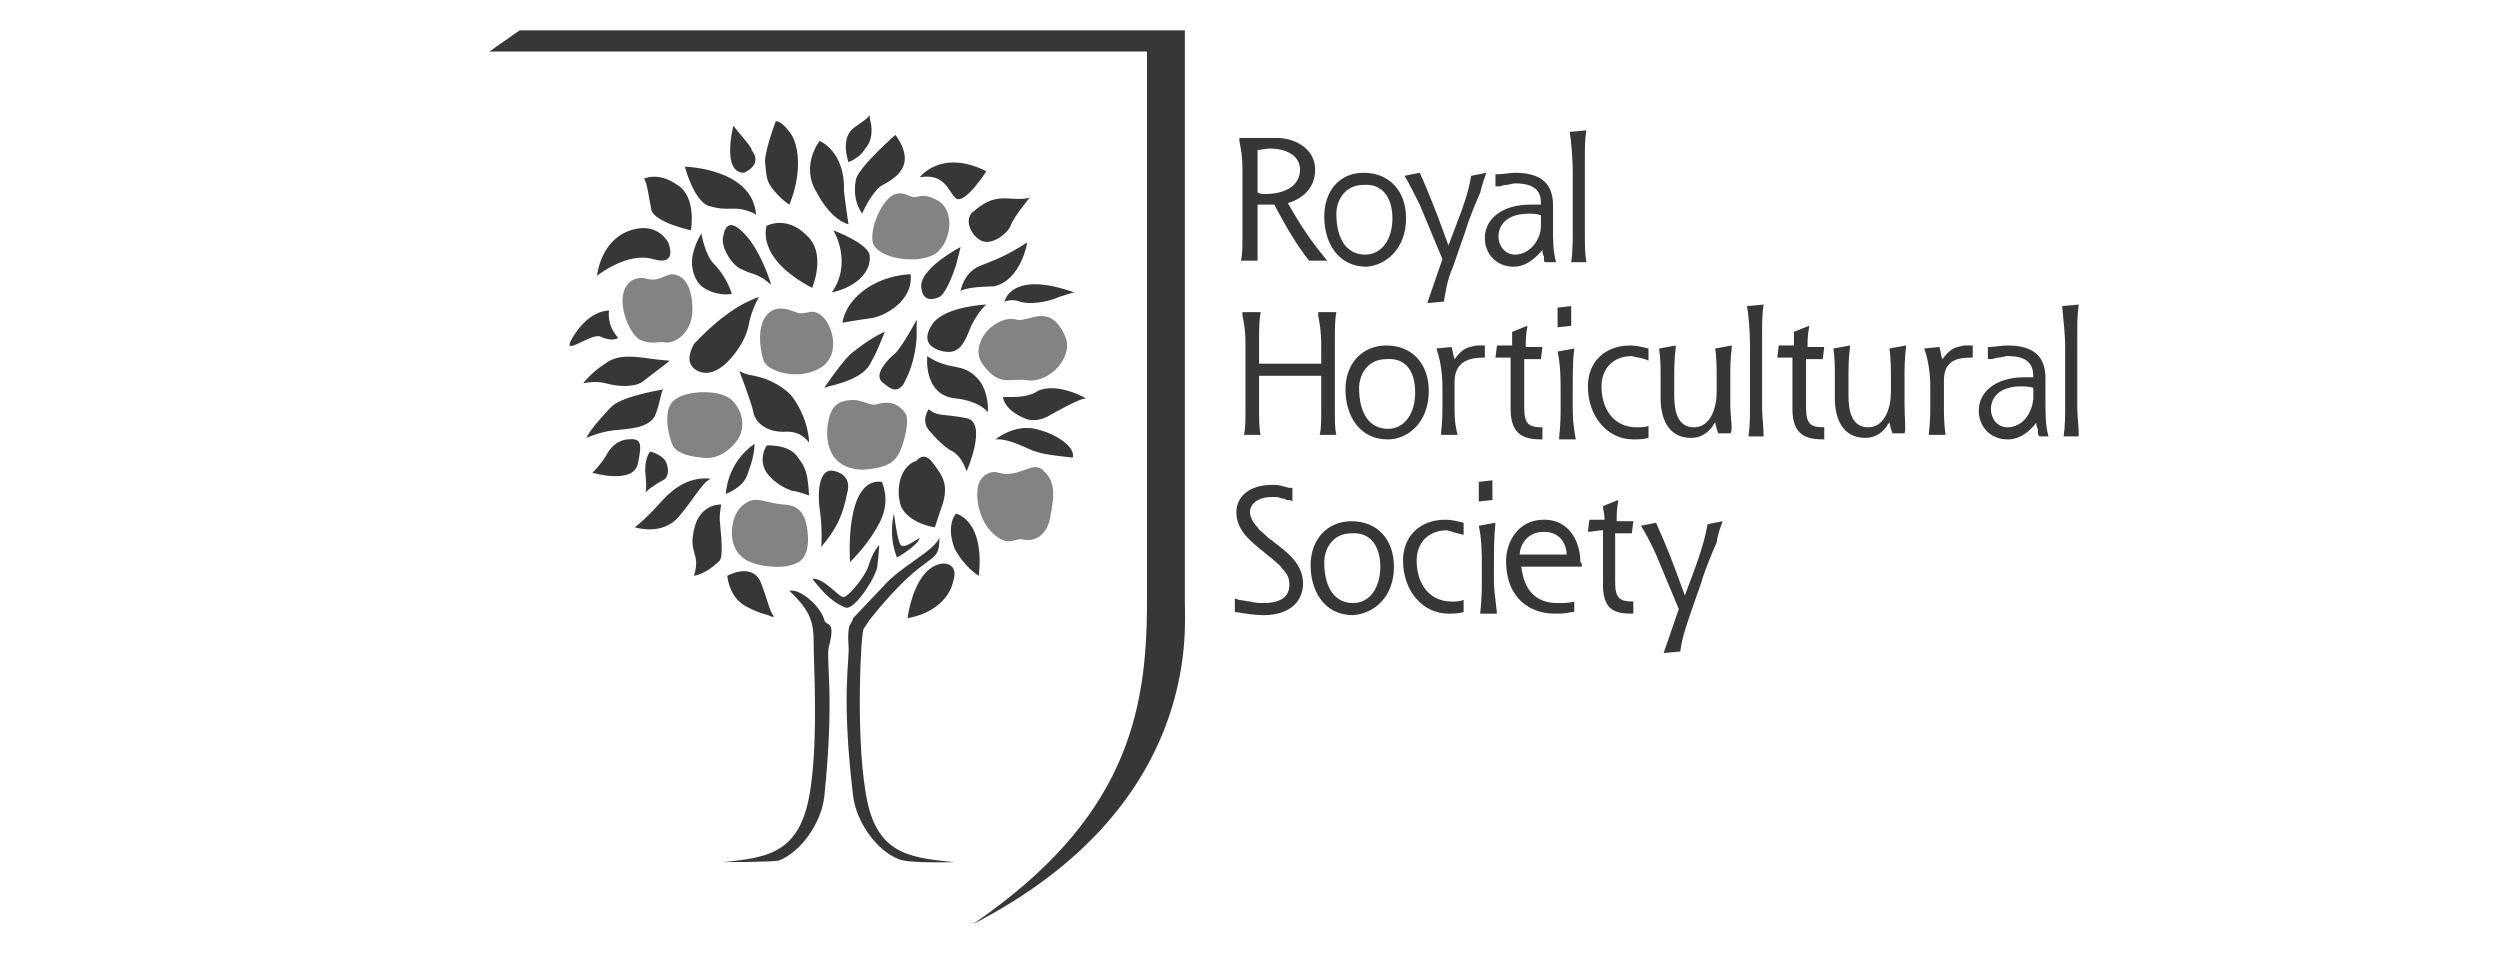 <?xml version="1.0" encoding="UTF-8" standalone="no"?>
<!-- Generator: Adobe Illustrator 21.0.2, SVG Export Plug-In . SVG Version: 6.00 Build 0)  -->
<svg id="Layer_1" style="enable-background:new 0 0 165 63" xmlns="http://www.w3.org/2000/svg" xml:space="preserve" viewBox="0 0 165 63" version="1.1" y="0px" x="0px" xmlns:xlink="http://www.w3.org/1999/xlink">
<style type="text/css">
	.st0{fill:#373737;}
	.st1{fill:#838383;}
</style>
<path id="path81859" d="m64.2 61c10.1-6.9 11.5-13.9 11.5-21.2v-36.4h-43.4l2-1.4h43.9v37.8c0 1.8 1 13.5-14 21.2" class="st0"/>
<path id="path82075" d="m54.4 25.6s1-1.5 1.7-2.2c0 0 1.3-1.1 2.3-1.5 0 0-0.6 1.5-0.8 1.8s-0.3 1.2-2.9 1.8l-0.3 0.1m6.1-4.5s-0.9 1.7-1.4 2.2c-0.6 0.5-1.4 1.4-0.9 1.9 0.5 0.4 0.9 0.8 1.4 0.2 0.4-0.7 0.8-1.7 0.9-3.1v-1.2m-4.9 0.2s1.1-0.2 1.9-0.3 2.8-1.1 2.6-2.9c0 0-1.6 0-3 1s-1.5 2.2-1.5 2.2m7.5-3.8c-0.5 1.5-0.9 2-1.1 2.1s-1.2 0.5-1.2-0.8c0.1-1.2 2.6-2.5 2.6-2.5l-0.3 1.2m-8.2 1.8c1.4-2 0.1-4.1 0.1-4.1s2.4 0.9 2.4 1.7c0.1 0.9-0.7 2-2.5 2.4m-1.3-0.3c-3.8-2-3-4.1-3-4.1s1.3-0.7 2.6 0.6c1.4 1.2 0.4 3.5 0.4 3.5m-2.7-0.2s-0.6-2.1-1.7-3.3-1.4-0.5-1.5 0.3c0 0.8 0.7 1.7 1.1 1.9 1 0.5 0.7 0.2 1.6 0.7l0.5 0.4m-4.6-3.4s-0.8 1.2-0.6 2.3 0.8 1.4 1.4 1.6 1.2 0.1 1.2 0.1-0.3-1.1-1.2-2c-0.5-0.5-0.8-1.8-0.8-2m3.8 4.2s-0.5 0.8-0.7 1.9c-0.2 1-0.9 1.9-1.4 2.4s-1.3 1-2.1 0.5c-0.7-0.5-0.3-1.3-0.1-1.7 0.4-0.4 2.2-2.4 4.3-3.1m-1.3 4.9s0.7 1.8 0.9 2.6c0.1 0.8 0.9 1.4 2 1.4 1.1-0.1 1.5 0.5 1.7 0.7 0 0 0-1.5-1.1-3 0 0-0.5-0.7-1.8-1.2-1.3-0.4-0.8-0.1-1.7-0.5m4.6 8.2c-0.1-1.5-0.2-1.8-0.8-2.6s-2-0.7-2-0.7-0.6 0.9 0 1.8c0.6 0.8 1.4 1.1 1.7 1.2 0.3 0 1.1 0.3 1.1 0.3m-3.6-3.4s-1.7 1-1.9 3.3c0 0 1.1-0.4 1.4-1.2s0.5-1.5 0.5-2.1m1.3 11.4c-0.3-0.3-0.4-1-0.9-2.3-0.6-1.3-2.2-0.4-2.2-0.4s0.1 1.4 1.2 2c1.1 0.6 1.4 0.5 1.7 0.7h0.2m-5.3-2.7c0.5-1.6-0.5-1.4 0.1-3.4 0.5-1.4 1.7-1.3 1.7-1.3s-0.1 0.5-0.1 0.9c0 0.4 0.3 2.4 0 2.8-0.3 0.3-1 0.9-1.7 1m-3.9-3.2s1.8 0.6 2.9-0.7 1.5-2.2 2.1-2.5c0 0-1-0.2-2.1 0.5s-1.4 1.5-2.9 2.7m0.7-2.3s0.1-0.2 0-1.2 0.3-1.5 0.3-1.5 0.9 0.2 1.1 0.8c0.2 0.6 0 0.9-0.1 1s-0.4 0.2-0.8 0.5c-0.2 0.1-0.5 0.4-0.5 0.4m-3.5-1.3s2.7 0.8 3-0.6 0.2-1.7-0.7-1.6-1.3 0.9-1.3 0.9-0.3 0.6-1 1.3m4.7-5.5s-2.6 0.4-3.4 1.1c-0.8 0.8-1.6 1.8-1.7 2.1 0 0 0.9-0.4 1.8-0.5s2.2-0.1 2.7-0.9c0.4-0.9 0.4-1.7 0.6-1.8m0.4-1.9s-0.4 0-1.8-0.2c-1.5-0.2-2.1 0.1-2.6 0.5-0.5 0.3-1.2 1-1.3 1.2 0 0 0.8-0.2 1.5 0s1.8 0.3 2.4-0.1c0.5-0.4 1.6-1.2 1.8-1.4m-3.4-1.5c-0.8-0.9-0.6-1.8-0.6-1.8s-1.2-0.1-2.3 1.6 1-0.1 1.7 0.1c0.8 0.4 1.2 0.1 1.2 0.1m-1.4-4.1s2-1.6 3.7-1.1 1-1.1 1-1.1-0.6-1.2-2.1-0.9c-1.6 0.3-2.4 1.7-2.6 3.1m3.1-6.4s0.9-0.5 2.2 0.4c1.3 0.8 0.9 3 0.9 3s-2.3-0.5-2.6-1.3c-0.2-1-0.3-1.9-0.5-2.1m7.4 2.4c-0.2-3.1-4.7-3.2-4.7-3.2s0.6 2.3 1.6 2.6c1.1 0.3 1.2 0.1 2.1 0.2 0.9 0.2 1 0.4 1 0.4m-1.5-5.9s-0.8 3.1 0.7 3.1c0 0 1.3-0.5 0.5-1.5 0.1-0.1-0.9-1.2-1.2-1.6m3.7 5.2s-0.4-0.2-1-0.9-0.5-1.1-0.6-1.8 0.7-2.8 0.7-2.8 0.3-0.1 0.9 0.7c0.6 0.7 0.9 2.6 0 4.8m3.9 1.3c-0.2-1.3-0.3-2.2-0.3-2.2 0.1-2.6-1.6-3.3-1.6-3.3s-1.3 1.6-0.2 3.4c1 1.9 2.1 2.1 2.1 2.1m1.4-7c0.4 1.4-0.3 2-0.3 2-0.3 0.6-1.1 0.9-1.1 0.9s-0.6-1.6 0.4-2.3 0.7-0.5 1-0.8v0.2m1.7 1.1s-2.3 2-2.6 2.9c-0.2 1 0 1.7 0.4 2.3 0 0 0.5-1.2 1.2-1.8 0.9-0.5 2.5-1.3 1-3.4m1.6 2.8s1.4-1.9 4.4-0.4c0 0-1.4 2.2-2 1.8-0.5-0.4-0.7-1.7-2.4-1.4m7.3 1.3s-1.1 1.3-1.3 1.9c-0.2 0.5-1.2 1.3-1.9 1s-1.2-1.4-0.6-1.9 1.2-1 2.4-0.9c1.3 0.1 1.4-0.1 1.4-0.1m-0.2 3s-0.4 2.5-2.2 2.9c0 0-1.7 0-2.2 0.3 0 0 0.2-1.3 1.4-1.7 1.3-0.5 1.9-0.8 3-1.5m3.1 3.3c-4.2-1.5-4.6 0.6-4.6 0.6s0.5-0.2 1 0c0.5 0.2 1.7 0.1 2.6-0.3 0.9-0.3 1-0.3 1-0.3m-5.8 0.8s-0.5 0.4-1 1.4c-0.4 1-0.7 1.9-1.8 1.7-1-0.2-1.5-0.8-0.7-1.9 0.9-1.1 3.5-1.2 3.5-1.2m-0.4 5.1c0.6 0.9 0.5 2 0.5 2-0.7-0.8-2.1-0.9-2.1-0.9-2.2-0.2-1.9-2.8-1.9-2.8s0.6 0.5 1.8 0.7c0.5 0.1 1.1 0.2 1.7 1m1.5 1s0 0.8 1.4 1.4c0 0 0.7 0.4 1.7-0.2 0 0 2.1-1.2 2.4-1.1 0 0-1.9-1.1-3.2-0.5 0 0-0.5 0.4-1.6 0.4h-0.7m-0.5 2.8s1.2-1 2.6-0.7 2.7 1.2 2.5 1.9c0 0-2.1-0.2-2.4-0.4-0.1 0.1-1.7-0.9-2.7-0.8m-4.4-2s-0.6 0.8 0.1 1.5c0.6 0.7 1.2 1.2 1.5 1.3 0.6 0.4 0.8 1.1 0.9 1.3 0 0 1.4-3.2 0-3.5-1.5-0.3-2-0.1-2.5-0.6m-7.1 9.1s0.1-1.1-0.1-2.5c-0.2-1.5 0.1-2.8 1-2.5 0 0 1.2 0.2 0.8 1.5-0.3 1.5-0.7 2.3-1.7 3.5m4-4.3s0.6 1.2-0.1 2.6-1.7 2.4-2 2.7c0 0-0.4-5.6 2.1-5.3m2.3-1.4s0.5-0.7 1.1 0.2c0.6 0.8 1.1 1.4 0.5 3l-0.4 1.2s-1.6-0.2-2.2-1.3c-0.4-1-0.2-2.7 1-3.1m-0.6 10.4s0.2-1.8 1.1-2.9 2.4-0.9 1.9 0.5c0 0-0.3 1.9-3 2.4m4.7-2.8c0.4-3.7-1.5-4.1-1.5-4.1s-0.7 0.7-0.1 2.3c0.7 1.3 1.6 1.8 1.6 1.8m-3.9-2.5c-0.2 0.1-1 0.7-1.2 0.5 0 0-0.2 0.2-0.5-2.1 0 0-0.4 1.4 0.2 2.9 0 0 1.4-0.8 1.5-1.3m-4.4 5.3c-0.1 0.5-0.4 0.2-0.3 1.8 0.1 0.9-0.5 3.2 0.3 9.9 0.2 1.7 1.5 3.6 3 4.2 0.6 0.3 3.7 0.2 3.7 0.2-3.2-0.3-5.3-0.6-5.9-4.8-0.6-3.8-0.3-10.2-0.1-10.6l0.4-0.6c3.9-4.9 4.6-3.4 4.6-5.4-0.5 1-2.5 1.8-3.8 3.3l-1.9 2m-0.5-0.7c0.6 0.2 2-2 2.1-2.7 0.2-1.7 0.1-1.4 0.1-1.4s-0.4 0.4-0.7 1.4c-0.2 0.6-1.2 1.9-1.6 2-0.3 0.1-1.3-1.3-2.1-1.2 0-0.1 0.9 1.4 2.2 1.9m-8.1 16.8c3.2-0.3 5.2-0.7 5.8-4.9 0.5-3.4 0.2-8.2 0.2-9.5s-0.1-2.1-1.6-3.5c0.6-0.2 2 0.9 2.3 1.9 0.1 0.5 0.8-0.1 0.3 1.8-0.2 0.9 0.4 3.2-0.3 9.9-0.2 1.7-1.5 3.6-3 4.2-0.6 0.1-3.7 0.1-3.7 0.1" class="st0"/>
<path id="path82175" d="m113.7 34.4l-1 0.2c-0.2 1.1-0.5 2-0.9 3.1l-0.6 1.6-0.7-1.9c-0.4-1.1-0.9-2.2-1.2-2.9l-1 0.2c0.2 0.3 0.7 1.2 1 1.9l1.5 3.6-1 2.9 1.1-0.1c0.1-0.8 0.3-1.4 0.6-2.3l0.8-2.3c0.3-1 0.7-1.9 1-2.6 0.1-0.7 0.3-1.1 0.4-1.4m-5.9 6.1v-0.8c-0.9 0-1.2-0.2-1.2-1.3v-3.2h1.1l0.1-0.8h-1.1c0-0.4 0-0.8 0.1-1.3v-0.1l-1 0.4c0 0.2 0.1 0.5 0.1 0.9h-1l-0.1 0.8c0.3 0 0.6-0.1 1-0.1v3.3c-0.1 2.1 0.9 2.2 2 2.2m-3.5-3.5c0-0.9-0.5-2.7-2.4-2.7-1.8 0-2.5 1.6-2.5 2.7 0 2.6 1.7 3.5 3.2 3.5 0.4 0 0.7 0 1.1-0.1h0.2v-0.7c-0.3 0.1-0.7 0.1-1.1 0.1-2.1 0-2.3-1.8-2.4-2.4h4v-0.2c-0.1-0.1-0.1-0.1-0.1-0.2m-0.9-0.4h-3.1c0-0.5 0.4-1.5 1.6-1.5s1.5 1 1.5 1.5m-4.8 1.8v-1.2c0-0.8 0-1.7 0.1-2.7l-1.1 0.2c0.2 0.9 0.2 1.9 0.2 2.6v1.2c0 0.3 0 1-0.1 1.9v0.1h1.1c-0.1-1-0.2-1.5-0.2-2.1m-1-5.3l0.9-0.1v-1.3l-0.9 0.1v1.3m-1 2.2v-0.8c-0.4-0.1-0.8-0.2-1.2-0.2-1.7 0-2.8 1.1-2.8 2.7 0 2 1.3 3.5 3 3.5 0.3 0 0.6 0 1-0.1v-0.8c-0.3 0.1-0.5 0.1-0.8 0.1-1.4 0-2.3-1.1-2.3-2.7 0-1.2 0.8-2 2-2 0.3 0.1 0.7 0.2 1.1 0.3m-4.6 2.1c0-1.8-1.1-3-2.8-3-1.6 0-2.7 1.2-2.7 2.9s0.9 3.3 2.8 3.3c1.4-0.1 2.7-1.2 2.7-3.2m-0.9 0c0 1.4-0.7 2.4-1.8 2.4-1.2 0-1.9-1-1.9-2.7 0-0.8 0.5-1.9 1.8-1.9 1.2-0.1 1.9 0.8 1.9 2.2m-5.8-4.3v-0.9h-0.2c-0.1 0-0.3-0.1-0.4-0.1-0.3-0.1-0.5-0.1-0.7-0.1-1.7 0-2.4 0.9-2.4 1.8 0 1.2 0.9 1.9 1.9 2.7 0.2 0.2 0.4 0.3 0.6 0.5s0.4 0.3 0.5 0.5c0.4 0.4 0.5 0.7 0.5 1.1 0 0.8-0.6 1.2-1.7 1.2-0.3 0-0.5 0-0.9-0.1-0.2 0-0.5-0.1-0.7-0.1l-0.3-0.1v0.9h0.1c0.6 0.1 1.2 0.2 1.8 0.2 1.6 0 2.6-0.8 2.6-2.1s-1.1-2.1-1.9-2.7l-0.1-0.1c-0.2-0.1-0.4-0.3-0.5-0.4-0.2-0.2-0.4-0.3-0.5-0.5-0.3-0.3-0.5-0.7-0.5-1 0-0.6 0.6-1 1.5-1 0.2 0 0.4 0 0.6 0.1 0.1 0 0.2 0 0.3 0.1 0.2 0 0.3 0 0.4 0.1m51.8-6.2v-4.9c0-0.6 0-1.2 0.1-1.9l-1.1 0.1c0.1 1 0.2 2 0.2 2.6v4.1c0 0.5 0 1.2-0.1 1.9h1c0-0.7-0.1-1.3-0.1-1.9m-1.9 1.9c-0.2-0.7-0.2-1.5-0.2-2.4v-1.4c0-1-0.3-2.2-2.5-2.2-0.4 0-0.8 0.1-1.2 0.1h-0.1v0.8h0.2c0.2 0 0.3-0.1 0.5-0.1s0.4-0.1 0.6-0.1c1.5 0 1.7 0.7 1.7 1.4h-0.1-0.5c-1.8 0-3 0.9-3 2.2 0 1.1 0.8 1.9 1.9 1.9 0.9 0 1.5-0.6 1.9-1.1 0 0.1 0 0.3 0.1 0.4v0.2c0 0.1 0 0.2 0.1 0.3h0.6zm-2.7-0.6c-0.7 0-1.1-0.6-1.1-1.2 0-0.7 0.5-1.5 2-1.5 0.2 0 0.5 0 0.8 0.1v0.7c-0.1 1.1-0.8 1.9-1.7 1.9m-2.3-4.6v-0.8h-0.2-0.3c-0.2 0-0.4 0.1-0.5 0.1-0.4 0.1-0.7 0.4-1 0.8-0.1-0.2-0.1-0.5-0.2-0.8l-1 0.1c0.4 1.1 0.4 2.3 0.4 2.6v1.2c0 0.3 0 1-0.1 1.9h1.1c-0.1-0.9-0.1-1.3-0.1-1.9v-1.7c0-1.4 1-1.5 1.9-1.5m-4.5 3.1v-1.7c0-0.7 0-1.3 0.1-2.1v-0.1l-1.1 0.2c0.1 0.6 0.1 1.4 0.1 1.9v1c0 1-0.4 2.3-1.5 2.3s-1.3-1.1-1.3-2.1v-1.1c0-0.7 0-1.3 0.1-2.1v-0.1l-1.1 0.2c0.1 0.6 0.1 1.2 0.1 1.9v1.4c0 1.3 0.5 2.6 2 2.6 0.5 0 0.9-0.2 1.2-0.5 0.1-0.1 0.2-0.2 0.3-0.4 0.1-0.1 0.1-0.1 0.1-0.2 0 0.2 0.1 0.5 0.2 0.8h0.8c0.1-0.2 0-1 0-1.9m-5.3 2.3v-0.8c-0.9 0-1.2-0.2-1.2-1.3v-3.2h1.1l0.1-0.8h-1.1c0-0.4 0-0.8 0.1-1.3v-0.1l-1 0.4v0.9h-1l-0.1 0.8h1v3.4c0 1.8 1 2 2.1 2m-4.1-2.1v-4.9c0-0.7 0-1.3 0.1-1.9l-1.1 0.1c0.1 0.5 0.2 1.7 0.2 2.6v4.1c0 0.5 0 1.2-0.1 1.9h1c0-0.7-0.1-1.2-0.1-1.9m-2.1-0.2v-1.7c0-0.7 0-1.3 0.1-2.1v-0.1l-1.1 0.2c0.1 0.6 0.1 1.4 0.1 1.9v1c0 1-0.4 2.3-1.5 2.3s-1.3-1.1-1.3-2.1v-1.1c0-0.6 0-1.3 0.1-2.1v-0.1l-1.1 0.2c0.1 0.7 0.1 1.2 0.1 1.9v1.4c0 1.3 0.5 2.6 2 2.6 0.5 0 0.9-0.2 1.2-0.5 0.1-0.1 0.2-0.2 0.3-0.4 0.1-0.1 0.1-0.1 0.1-0.2 0 0.2 0.1 0.5 0.2 0.8h0.8c0.2-0.2 0-1 0-1.9m-5.4-2.9v-0.8c-0.4-0.1-0.8-0.2-1.2-0.2-1.7 0-2.8 1.1-2.8 2.7 0 2 1.3 3.5 3 3.5 0.3 0 0.6 0 1-0.1v-0.8c-0.2 0.1-0.5 0.1-0.8 0.1-1.4 0-2.3-1.1-2.3-2.7 0-1.2 0.8-2 2-2 0.3 0.1 0.7 0.1 1.1 0.3m-5 3.1v-1.2c0-1.1 0-1.9 0.1-2.7l-1.1 0.2c0.2 0.9 0.2 1.9 0.2 2.6v1.2c0 0.3 0 1-0.1 1.9v0.1h1.1c-0.2-1.1-0.2-1.6-0.2-2.1m-1-5.3l0.9-0.1v-1.3l-0.9 0.1v1.3m-1 7.4v-0.8c-0.9 0-1.2-0.2-1.2-1.3v-3.2h1.1l0.1-0.8h-1.1c0-0.4 0-0.8 0.1-1.3v-0.1l-1 0.4v0.9h-1l-0.1 0.8h1v3.4c0 1.8 1 2 2.1 2m-3.8-5.4v-0.8h-0.2-0.3c-0.2 0-0.4 0.1-0.5 0.1-0.4 0.1-0.7 0.4-1 0.8-0.1-0.3-0.1-0.5-0.2-0.8l-1 0.1c0.4 1.1 0.4 2.3 0.4 2.6v1.2c0 0.3 0 1-0.1 1.9h1.1c-0.2-0.8-0.2-1.3-0.2-1.8v-1.7c0-1.6 1.4-1.6 2-1.6m-3.7 2.2c0-1.8-1.1-3-2.8-3-1.6 0-2.7 1.2-2.7 2.9s0.9 3.3 2.8 3.3c1.3 0 2.7-1.1 2.7-3.2m-0.9 0.1c0 1.4-0.7 2.4-1.8 2.4-1.2 0-1.9-1-1.9-2.7 0-0.8 0.5-1.9 1.8-1.9 1.2-0.1 1.9 0.7 1.9 2.2m-6.2-3.1v1.2h-4.1v-1.5c0-0.8 0-1.3 0.1-1.9h-1.2v0.2c0.1 0.6 0.2 0.9 0.2 1.9v4.3c0 0.8 0 1.3-0.1 1.7h1.1c-0.1-0.4-0.1-1.1-0.1-1.7v-2.2h4.1v2.2c0 0.8 0 1.3-0.1 1.7h1.1c-0.1-0.4-0.1-0.9-0.1-1.7v-4.3c0-1 0-1.6 0.1-2.1h-1.2v0.2c0.1 0.6 0.2 1 0.2 2m17.4-7.4v-4.9c0-0.7 0-1.3 0.1-1.9l-1.1 0.1c0.1 0.6 0.2 1.8 0.2 2.6v4.1c0 0.5 0 1.2-0.1 1.9h1c-0.1-0.6-0.1-1.2-0.1-1.9m-1.9 1.9c-0.2-0.7-0.2-1.4-0.2-2.4v-1.3c0-1-0.3-2.2-2.5-2.2-0.4 0-0.8 0.1-1.2 0.1h-0.1v0.8h0.2c0.2 0 0.3-0.1 0.5-0.1s0.4-0.1 0.6-0.1c1.7 0 1.7 0.9 1.7 1.4h-0.1-0.6c-1.8 0-3 0.9-3 2.2 0 1.1 0.8 1.9 1.9 1.9 0.7 0 1.3-0.4 1.9-1.1 0 0.1 0 0.3 0.1 0.4v0.2c0 0.1 0 0.2 0.1 0.2h0.7zm-2.7-0.5c-0.7 0-1.1-0.6-1.1-1.2 0-0.7 0.5-1.5 2-1.5 0.2 0 0.5 0 0.8 0.1v0.7c0 1-0.8 1.9-1.7 1.9m-1.9-5.4l-1 0.2c-0.2 1.1-0.5 2-0.9 3l-0.6 1.6-0.7-1.9c-0.5-1.3-1-2.5-1.2-2.9l-1 0.2c0.3 0.5 0.7 1.3 1 1.9l1.5 3.6-1 2.9 1.1-0.1c0.1-0.6 0.2-1.4 0.6-2.3l0.8-2.3c0.3-1 0.7-1.9 1-2.6 0.1-0.5 0.3-1 0.4-1.3m-5.3 3c0-1.8-1.1-3-2.8-3-1.6 0-2.6 1.2-2.6 2.9s0.9 3.3 2.8 3.3c1.3-0.1 2.6-1.2 2.6-3.2m-0.9 0c0 1.4-0.7 2.4-1.8 2.4-1.2 0-1.9-1-1.9-2.7 0-0.8 0.5-1.9 1.8-1.9 1.2-0.1 1.9 0.8 1.9 2.2m-4.3 2.8c-1-1.2-1.7-2.2-2.6-3.8 0.7-0.2 1.8-0.8 1.8-2.2 0-1.5-1.5-2.1-2.5-2.1h-0.7-0.6-1.2v0.2c0.1 0.6 0.2 0.9 0.2 1.9v4.3c0 0.8 0 1.3-0.1 1.7h1.1v-1.7-2h1.1c0.8 1.5 1.5 2.7 2.3 3.7h1.2zm-4.1-4.4c-0.2 0-0.3 0-0.5-0.1v-2.8c0.2 0 0.5-0.1 0.8-0.1 1 0 2 0.4 2 1.4s-0.9 1.6-2.3 1.6" class="st0"/>
<path id="path81891" d="m48.7 29c0.4-0.6 0.5-1.7-0.4-2.6-0.9-0.8-3.3-0.6-3.9 0.1-0.7 0.7-0.2 2.5 0 2.9s0.8 0.7 1.9 0.8c1.1 0.2 2-0.6 2.4-1.2m17.2 2.2c-0.6-0.2-1.1 0.3-1.2 0.5-0.4 0.6-0.3 2.8 1.2 3.8 0.8 0.5 1.1 0 1.6 0.1 0.8 0.2 1.6-0.3 1.8-1.4s0.5-2.3-0.4-3.1c-0.7-0.8-1.6 0.5-3 0.1m-23.2-12.8c-0.7-0.2-1.2 0.2-1.3 0.4-0.8 1 0.1 3.2 0.8 3.6 0.8 0.4 1.2 0.1 1.7 0.2 0.6 0.1 1.9-0.6 1.8-2.4s-0.9-2.1-1.4-2.1c-0.5 0.1-0.9 0.5-1.6 0.3m16.2-5.5c-0.7 0.4-1.5 2.1-1.3 3.1 0.3 1.1 3.1 1.5 4.2 0.7 1-0.8 1.2-2.7 0.2-3.4-1-0.6-1.3-0.3-1.6-0.3-0.3 0.1-0.8-0.5-1.5-0.1m8.2 8.2c-0.7-0.2-1.3 0.2-1.7 0.5s-1.3 1.5-0.5 2.5c1.1 1.5 1.9 0.8 2.9 1 1.5 0.2 3.1-1.6 2.5-2.9-1-2.3-2.4-0.9-3.2-1.1m-14.4 16c0.9-0.5 0.6-2.2 0.5-2.6s-0.4-1.2-1.5-1.2c-1.1-0.1-1.7-0.5-2.3-0.2s-1.1 0.9-1.1 2.2c0.1 1.3 0.9 1.7 1.5 1.9 0.7 0.2 2 0.4 2.9-0.1m6.7-7.3c0.3-0.7 0.7-2.2 0.3-2.6-0.4-0.5-0.9-0.8-1.9-0.5-0.3 0.1-0.9-0.3-1.5-0.3-0.8 0-1.2 0.3-1.4 0.7-0.4 0.7-0.9 3.8 2 3.9 1.8-0.1 2.2-0.6 2.5-1.2m-5.1-8.9c-0.8-0.7-1 0-1.8-0.3-0.5-0.2-1.3-0.5-1.9 0.2s-0.5 2.1-0.2 3c0.3 0.8 2.4 1.3 3.7 0.5 1.3-0.7 1-2.6 0.2-3.4" class="st1"/>
</svg>
